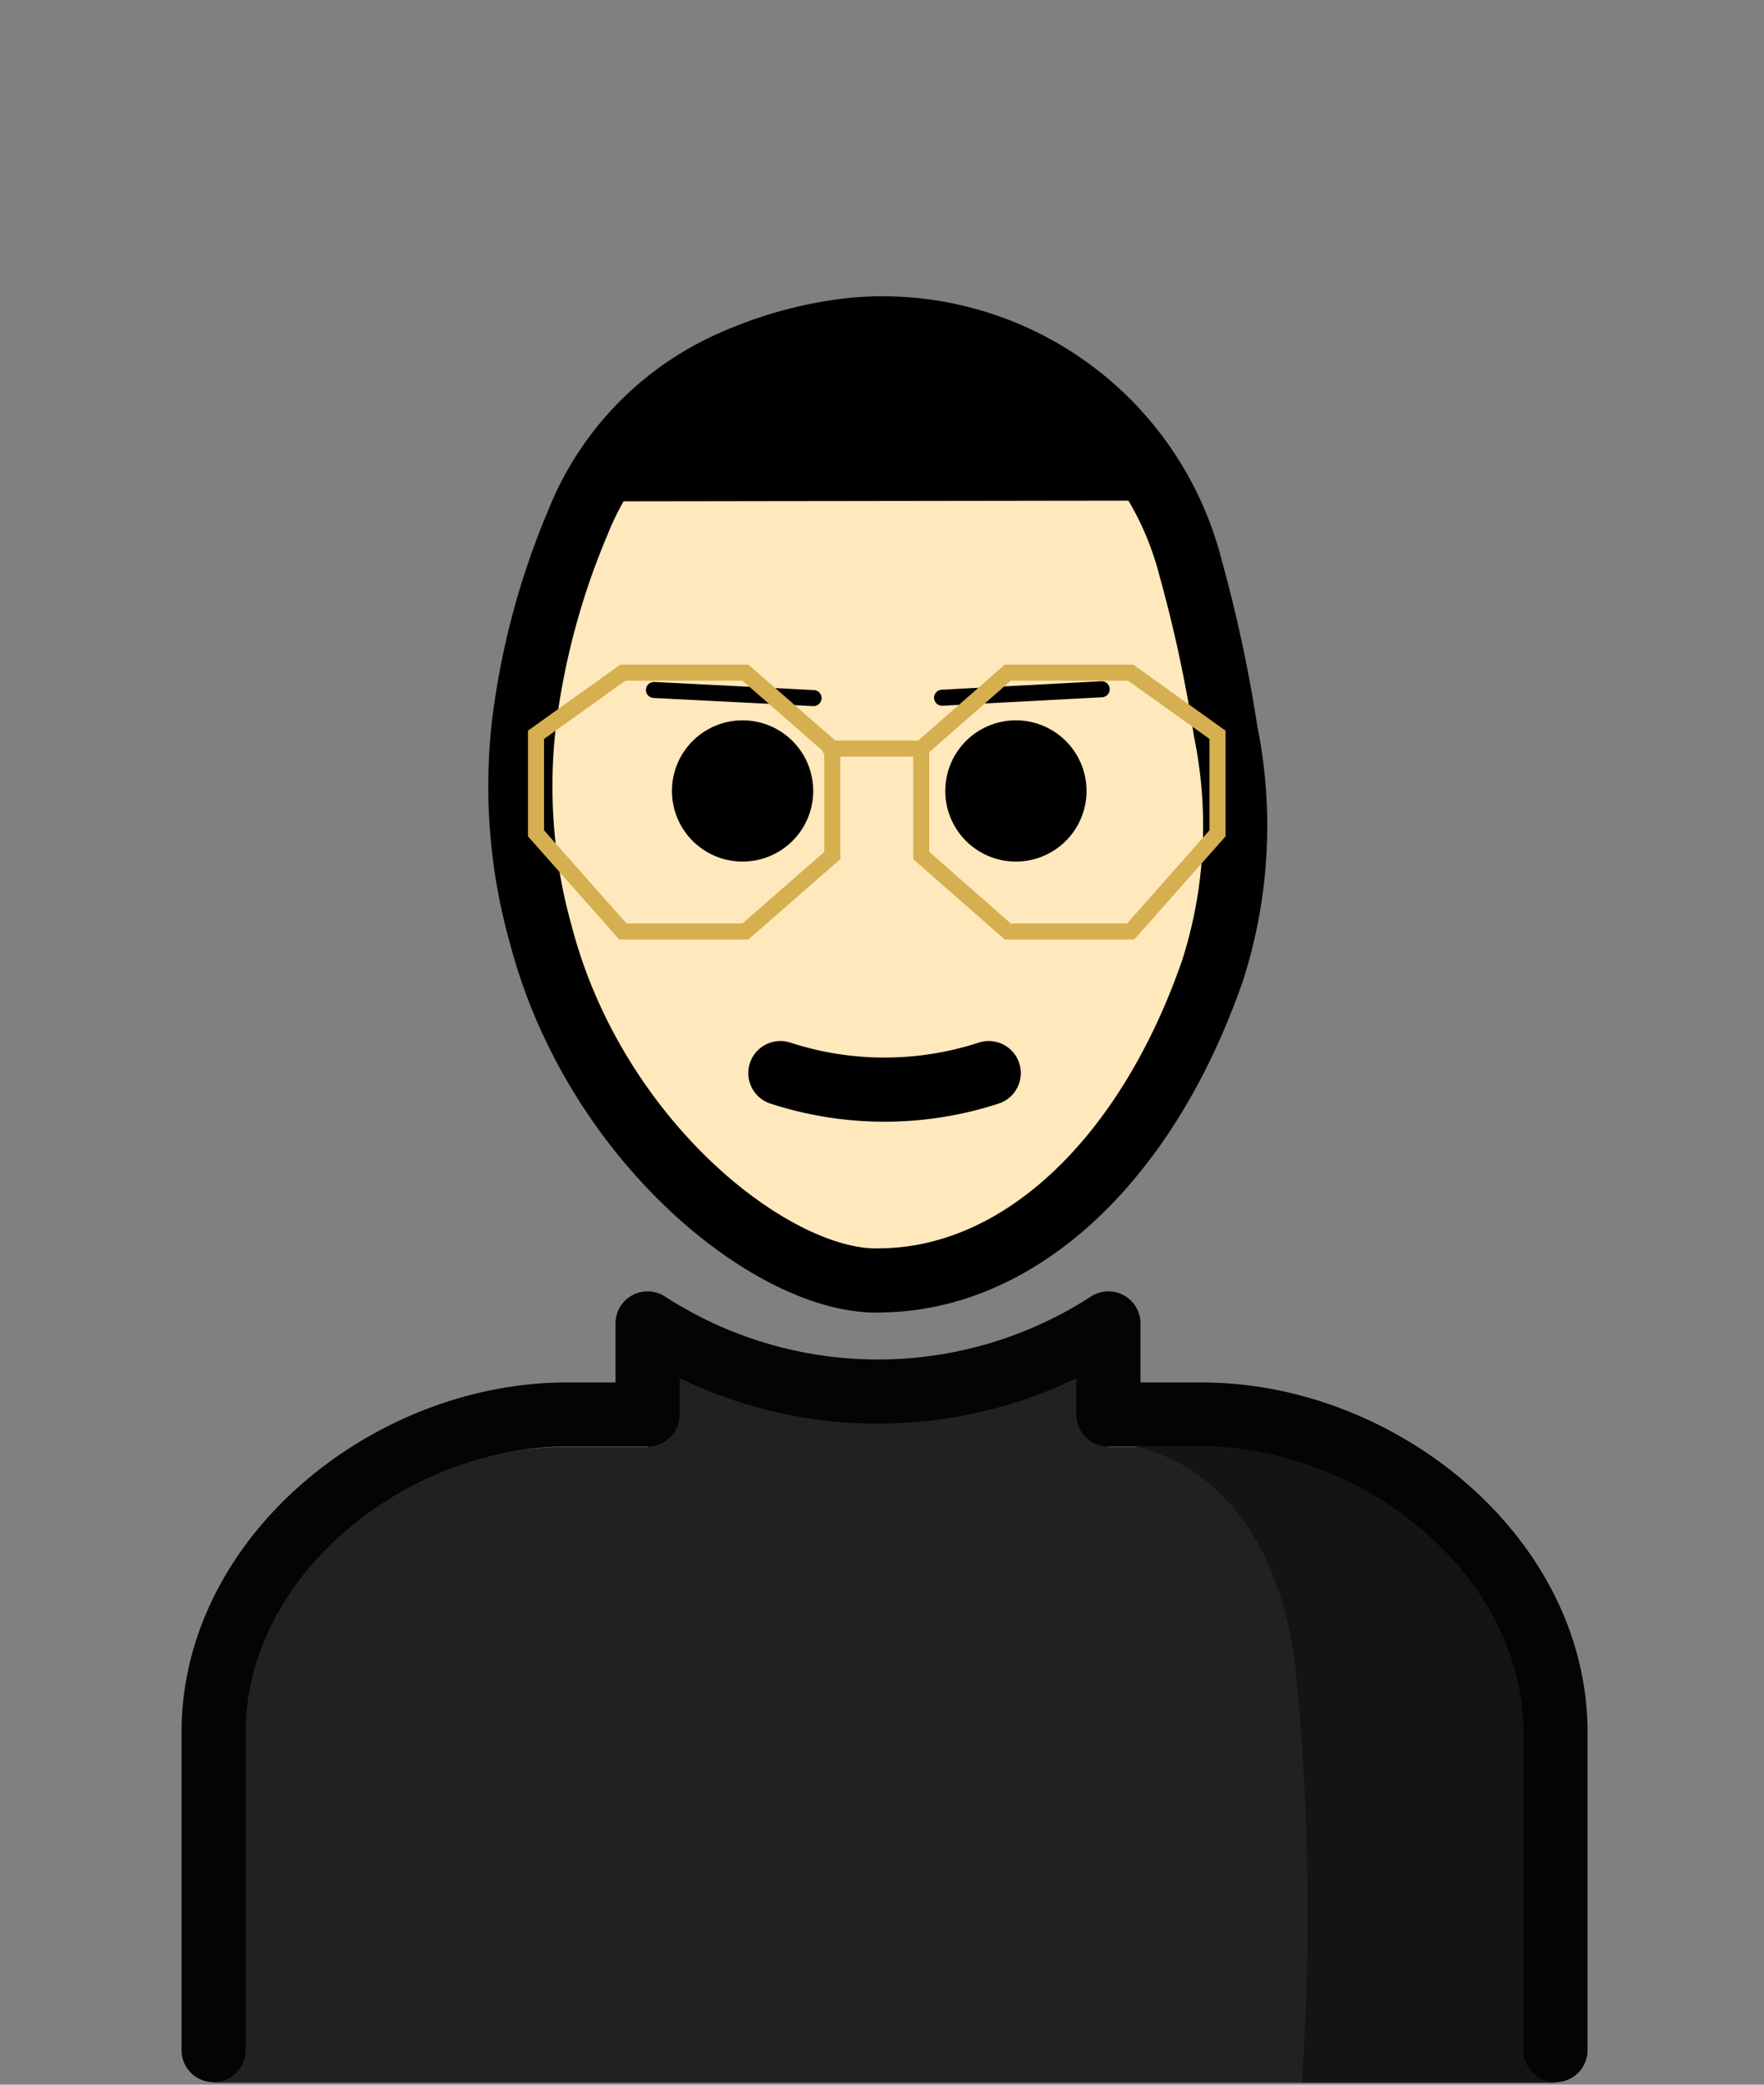 <svg id="Ebene_2" data-name="Ebene 2" xmlns="http://www.w3.org/2000/svg" viewBox="0 0 55 65">
  <rect x="0" y="0" width="55" height="65" fill="#808080" stroke="none"/>
  <title>ferdinand_sorg</title>
  <g id="line">
    <path d="M48.498,64.936V55.027c0-5.505-5.505-9.909-11.01-9.909H34.559V42.233a13.212,13.212,0,0,1-14.368,0v2.885H17.67c-5.505,0-11.01,4.404-11.01,9.909V64.936" fill="#212121"/>
    <path d="M19.057,14.621s6.254,1.321,16.306,0a40.741,40.741,0,0,1,2.675,9.303,18.111,18.111,0,0,1-.407,7.454c-1.773,6.144-6.419,8.566-10.492,8.566h.088c-1.101-.385-7.861-.595-10.482-9.667a15.559,15.559,0,0,1-.451-2.103,17.143,17.143,0,0,1,.815-7.707Z" fill="#ffe8bc"/>
    <path d="M30.827,33.459a10.482,10.482,0,0,1-6.496,0" fill="none" stroke="#000" stroke-linecap="round" stroke-linejoin="round" stroke-width="2"/>
    <path d="M33.877,24.662a2.202,2.202,0,1,1-2.202-2.202,2.202,2.202,0,0,1,2.202,2.202"/>
    <path d="M25.355,24.662a2.202,2.202,0,1,1-2.202-2.202,2.202,2.202,0,0,1,2.202,2.202"/>
    <line x1="20.39" y1="21.513" x2="25.366" y2="21.766" fill="none" stroke="#000" stroke-linecap="round" stroke-miterlimit="10" stroke-width="0.5"/>
    <line x1="34.35" y1="21.491" x2="29.374" y2="21.755" fill="none" stroke="#000" stroke-linecap="round" stroke-miterlimit="10" stroke-width="0.5"/>
    <line x1="19.068" y1="14.632" x2="35.374" y2="14.61" fill="none" stroke="#000" stroke-linejoin="round" stroke-width="2"/>
    <path d="M22.889,11.274a12.473,12.473,0,0,1,3.688-.991,9.909,9.909,0,0,1,10.537,7.399,43.91,43.91,0,0,1,1.101,5.12,14.776,14.776,0,0,1-.407,7.454c-2.048,5.912-6.022,9.667-10.426,9.667H27.48c-3.303.143-8.918-4.294-10.614-10.768a17.077,17.077,0,0,1-.528-6.606A23.476,23.476,0,0,1,17.989,16.36l.077-.187A9.139,9.139,0,0,1,22.889,11.274Z" fill="none" stroke="#000" stroke-linejoin="round" stroke-width="2"/>
    <polygon points="31.422 20.973 35.253 20.973 37.961 22.911 37.961 25.983 35.253 29.044 31.422 29.044 28.724 26.676 28.724 23.34 31.422 20.973" fill="none" stroke="#d6af50" stroke-linecap="round" stroke-miterlimit="10" stroke-width="0.5"/>
    <line x1="25.884" y1="23.34" x2="28.724" y2="23.34" fill="none" stroke="#d6af50" stroke-linecap="round" stroke-miterlimit="10" stroke-width="0.5"/>
    <polygon points="23.241 20.973 19.421 20.973 16.712 22.911 16.712 25.983 19.421 29.044 23.241 29.044 25.95 26.676 25.95 23.34 23.241 20.973" fill="none" stroke="#d6af50" stroke-linecap="round" stroke-miterlimit="10" stroke-width="0.5"/>
    <path d="M48.498,64.837c-.11,0,3.898-22.901-13.102-19.719,0,0,4.261.561,4.998,6.914a77.175,77.175,0,0,1,.198,12.904h7.894Z" fill="#111" opacity="0.8" style="isolation: isolate"/>
    <path d="M6.66,63.923V54.014c0-5.505,5.505-9.909,11.01-9.909h2.521V41.265a13.212,13.212,0,0,0,14.368,0v2.841H37.488c5.505,0,11.01,4.404,11.01,9.909v9.909" fill="none" stroke="#030404" stroke-linecap="round" stroke-linejoin="round" stroke-width="2"/>
    <path d="M19.057,14.621l16.603.286s-3.391-5.725-8.081-4.679A22.096,22.096,0,0,0,19.057,14.621Z"/>
  </g>
</svg>
